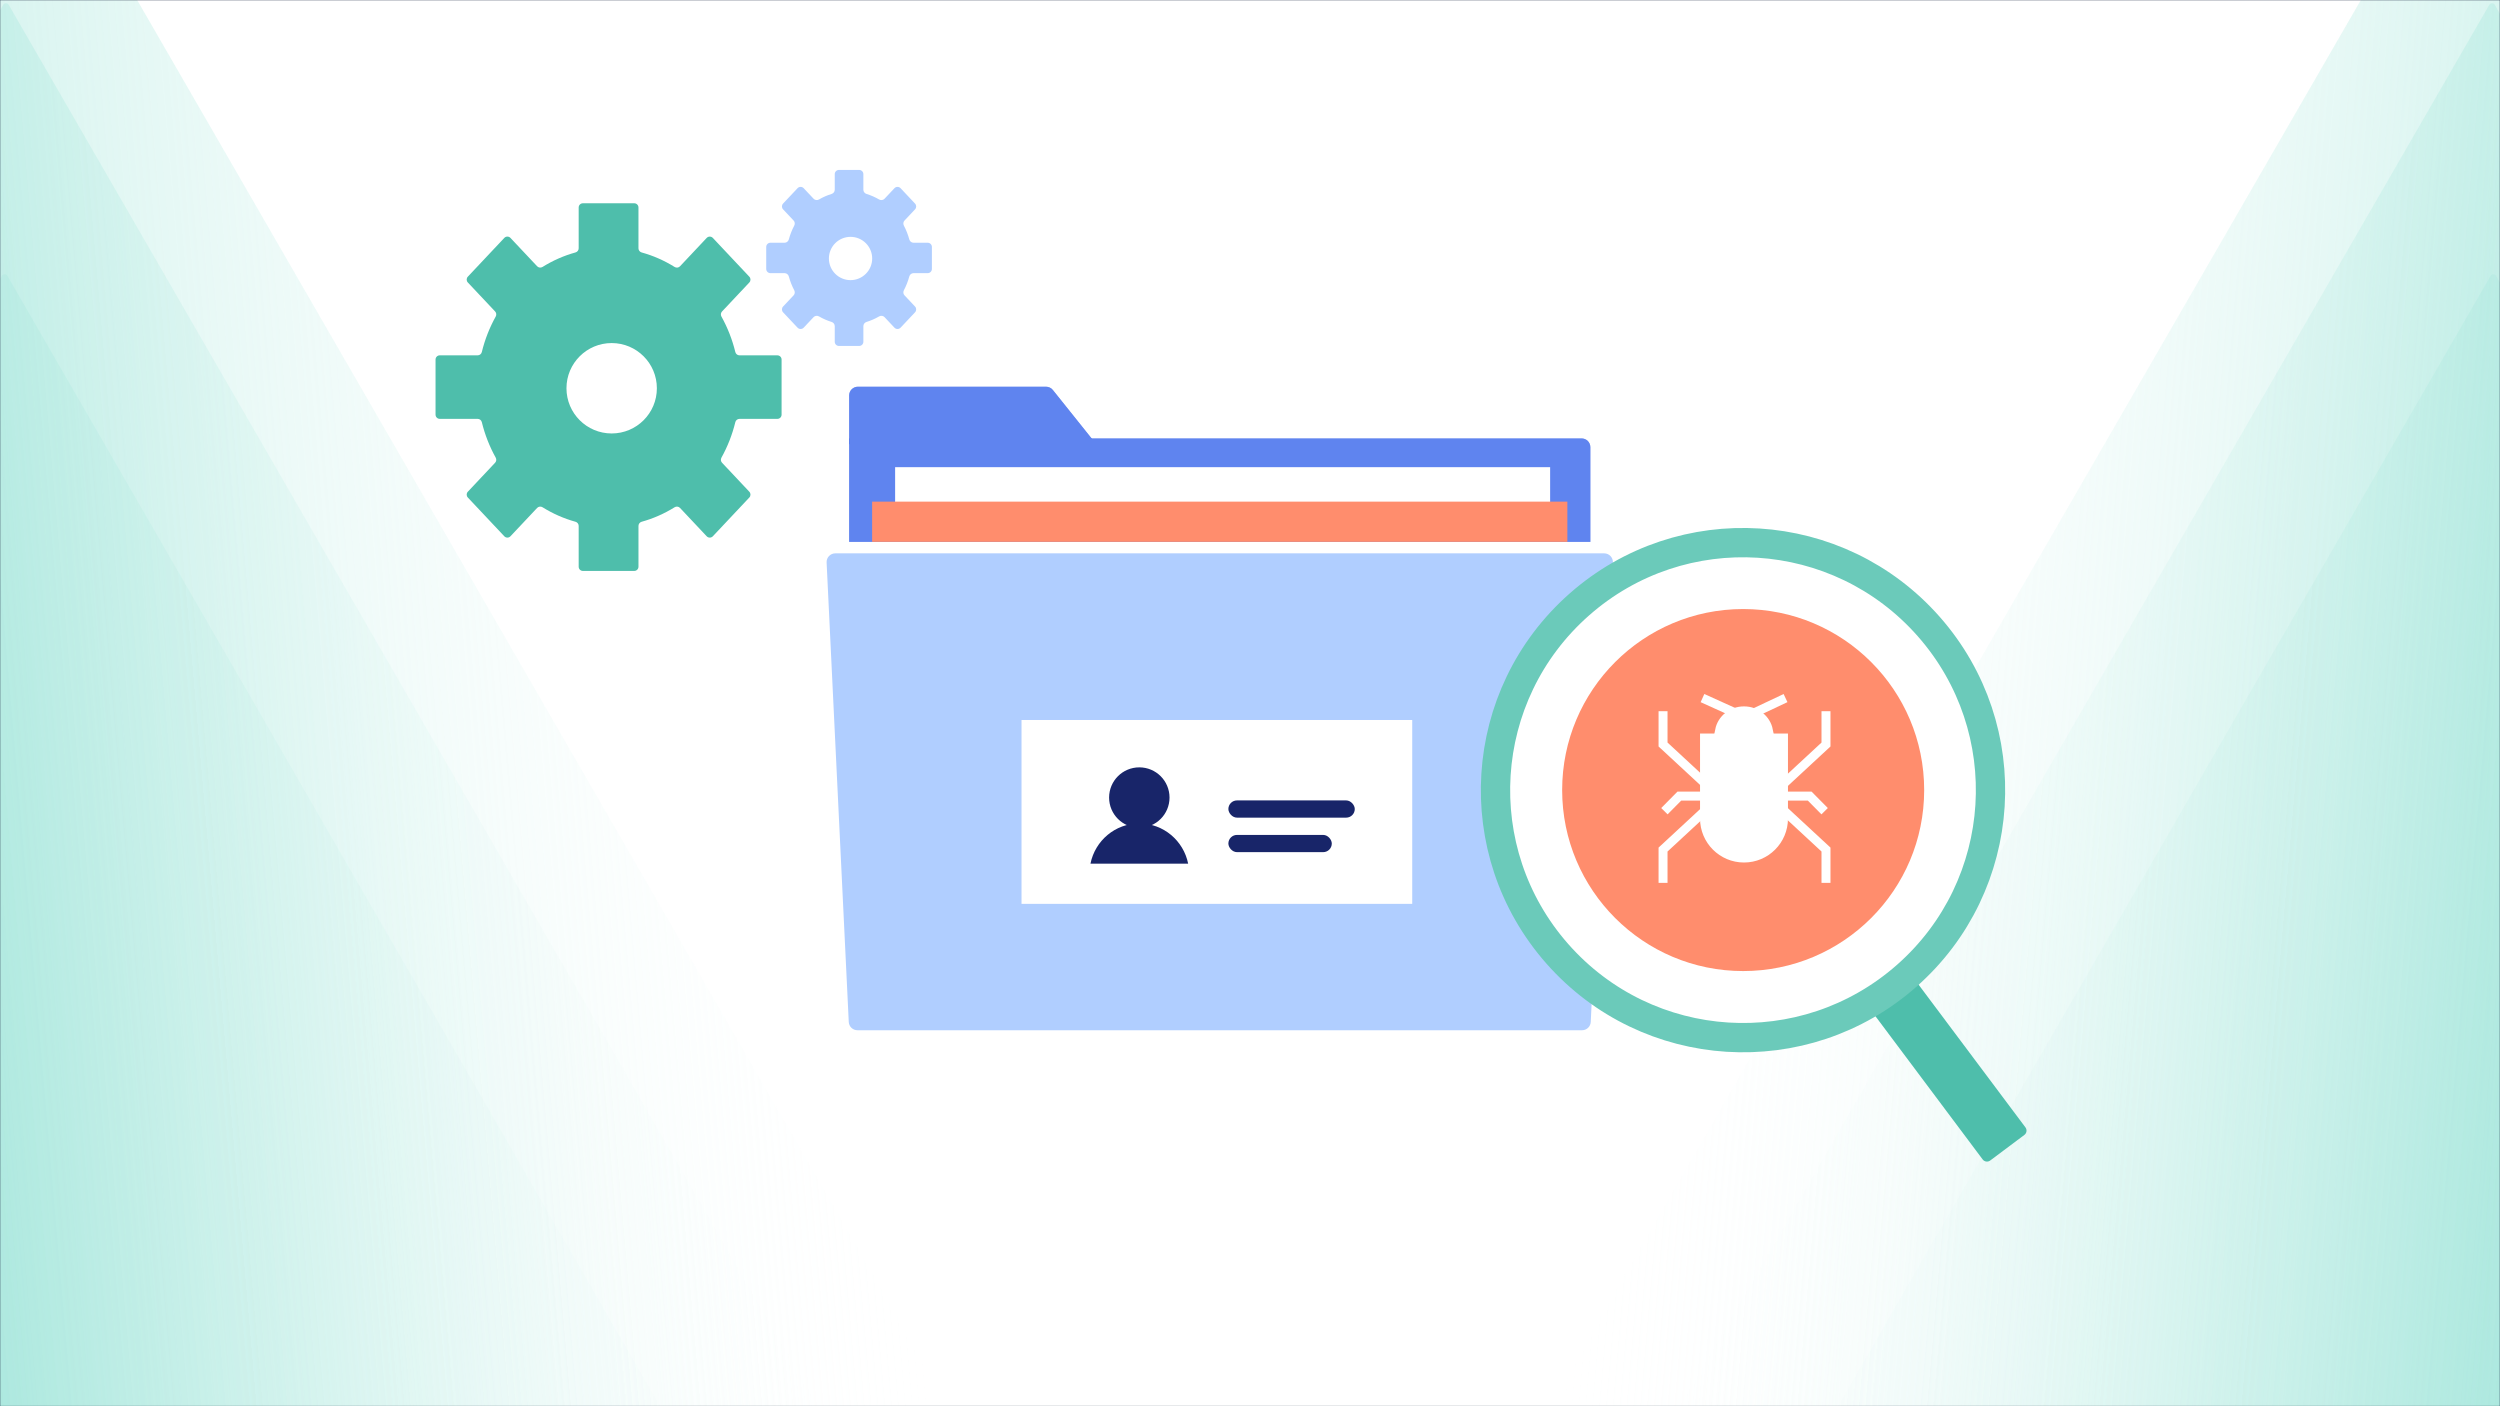 <svg width="1280" height="720" viewBox="0 0 1280 720" fill="none" xmlns="http://www.w3.org/2000/svg">
<g clip-path="url(#clip0_5495_152)">
<rect width="1280" height="720" fill="#23334C"/>
<mask id="mask0_5495_152" style="mask-type:alpha" maskUnits="userSpaceOnUse" x="0" y="0" width="1280" height="720">
<rect width="1280" height="720" fill="white"/>
</mask>
<g mask="url(#mask0_5495_152)">
<rect width="1280" height="720" fill="white"/>
<path d="M1275.18 141.252C1275.8 140.171 1277.37 140.171 1277.99 141.252L1731.74 927.173C1732.37 928.255 1731.59 929.607 1730.34 929.607H822.833C821.584 929.607 820.804 928.255 821.428 927.173L1275.18 141.252Z" fill="url(#paint0_linear_5495_152)"/>
<path d="M1274.52 2.469C1275.14 1.387 1276.71 1.387 1277.33 2.469L1731.08 788.39C1731.71 789.471 1730.93 790.824 1729.68 790.824H822.173C820.924 790.824 820.143 789.471 820.768 788.39L1274.52 2.469Z" fill="url(#paint1_linear_5495_152)"/>
<path d="M1274.2 -113.34C1274.83 -114.421 1276.39 -114.421 1277.01 -113.34L1780.08 758.005C1780.71 759.086 1779.93 760.438 1778.68 760.438H772.535C771.286 760.438 770.506 759.086 771.13 758.005L1274.2 -113.34Z" fill="url(#paint2_linear_5495_152)"/>
<path d="M3.803 141.252C3.178 140.171 1.617 140.171 0.992 141.252L-452.759 927.173C-453.384 928.255 -452.603 929.607 -451.354 929.607H456.149C457.398 929.607 458.179 928.255 457.554 927.173L3.803 141.252Z" fill="url(#paint3_linear_5495_152)"/>
<path d="M4.463 2.469C3.838 1.387 2.277 1.387 1.652 2.469L-452.099 788.39C-452.724 789.471 -451.943 790.824 -450.694 790.824H456.809C458.058 790.824 458.839 789.471 458.214 788.39L4.463 2.469Z" fill="url(#paint4_linear_5495_152)"/>
<path d="M4.781 -113.34C4.157 -114.421 2.596 -114.421 1.971 -113.34L-501.1 758.005C-501.724 759.086 -500.943 760.438 -499.694 760.438H506.447C507.696 760.438 508.477 759.086 507.852 758.005L4.781 -113.34Z" fill="url(#paint5_linear_5495_152)"/>
</g>
<path d="M434.768 202.462C434.768 199.998 436.765 198 439.229 198H535.586C536.941 198 538.223 198.616 539.07 199.675L561.265 227.418H434.768V202.462Z" fill="#2A53E5"/>
<path d="M434.768 224.479H809.797C812.262 224.479 814.259 226.476 814.259 228.94V277.431H434.768V224.479Z" fill="#2A53E5"/>
<path fill-rule="evenodd" clip-rule="evenodd" d="M439.229 198C436.765 198 434.768 199.998 434.768 202.462V224.479V227.418V277.431H814.259V228.941C814.259 226.477 812.262 224.479 809.797 224.479H558.914L539.07 199.675C538.223 198.616 536.941 198 535.586 198H439.229Z" fill="#B0CEFF" fill-opacity="0.4"/>
<path d="M458.303 239.193L793.667 239.193V274.495H458.303L458.303 239.193Z" fill="white"/>
<path d="M446.533 256.836H802.49V277.429H446.533V256.836Z" fill="#FF8D6D"/>
<g filter="url(#filter0_b_5495_152)">
<path d="M423.225 287.991C423.103 285.445 425.133 283.314 427.682 283.314H821.344C823.892 283.314 825.923 285.445 825.801 287.991L814.463 523.236C814.349 525.614 812.388 527.483 810.007 527.483H439.019C436.638 527.483 434.677 525.614 434.563 523.236L423.225 287.991Z" fill="#B0CEFF"/>
</g>
<g filter="url(#filter1_b_5495_152)">
<path d="M625.98 421.578C617.278 416.556 608.334 409.002 608.334 398.512C608.334 388.011 623.778 384.114 625.98 399.214C628.191 384.097 643.636 388.013 643.636 398.512C643.636 409.002 634.682 416.556 625.98 421.578Z" fill="#2A53E5"/>
<path d="M625.98 421.578C617.278 416.556 608.334 409.002 608.334 398.512C608.334 388.011 623.778 384.114 625.98 399.214C628.191 384.097 643.636 388.013 643.636 398.512C643.636 409.002 634.682 416.556 625.98 421.578Z" stroke="#2A53E5" stroke-width="2.231"/>
</g>
<rect x="523.021" y="368.637" width="200.042" height="94.137" fill="white"/>
<path d="M583.328 421.591C590.639 421.591 596.566 415.665 596.566 408.353C596.566 401.042 590.639 395.115 583.328 395.115C576.017 395.115 570.09 401.042 570.09 408.353C570.09 415.665 576.017 421.591 583.328 421.591Z" fill="#182569" stroke="#182569" stroke-width="4.462" stroke-linecap="round" stroke-linejoin="round"/>
<path d="M583.328 421.594C570.983 421.594 560.686 430.437 558.322 442.186H608.333C605.969 430.437 595.672 421.594 583.328 421.594Z" fill="#182569"/>
<rect x="628.926" y="427.475" width="52.952" height="8.825" rx="4.413" fill="#182569"/>
<rect x="628.928" y="409.811" width="64.719" height="8.825" rx="4.413" fill="#182569"/>
<path fill-rule="evenodd" clip-rule="evenodd" d="M296.282 269.254C296.282 268.263 295.606 267.404 294.652 267.14C288.737 265.505 283.086 263.02 277.785 259.719C276.895 259.164 275.733 259.296 275.014 260.06L261.349 274.579C260.498 275.483 259.061 275.483 258.21 274.579L239.522 254.721C238.742 253.891 238.742 252.597 239.523 251.767L253.506 236.909C254.161 236.213 254.277 235.171 253.812 234.335C250.638 228.626 248.252 222.534 246.693 216.148C246.452 215.165 245.58 214.46 244.568 214.46H225.155C223.965 214.46 223 213.495 223 212.305V184.086C223 182.896 223.965 181.931 225.155 181.931H244.567C245.58 181.931 246.452 181.226 246.692 180.242C248.249 173.856 250.636 167.764 253.812 162.053C254.277 161.217 254.161 160.174 253.506 159.478L239.523 144.621C238.742 143.791 238.742 142.497 239.522 141.667L258.21 121.809C259.061 120.904 260.498 120.904 261.349 121.808L275.015 136.328C275.733 137.092 276.895 137.224 277.785 136.67C283.086 133.371 288.737 130.886 294.652 129.251C295.606 128.987 296.282 128.128 296.282 127.138V106.229C296.282 105.039 297.247 104.074 298.437 104.074H324.736C325.926 104.074 326.891 105.039 326.891 106.229V127.145C326.891 128.135 327.567 128.995 328.522 129.258C334.442 130.893 340.091 133.378 345.391 136.68C346.282 137.234 347.444 137.102 348.163 136.339L361.828 121.816C362.679 120.912 364.116 120.912 364.967 121.816L383.658 141.674C384.439 142.504 384.439 143.799 383.658 144.628L369.674 159.486C369.019 160.182 368.904 161.225 369.368 162.06C372.542 167.769 374.928 173.864 376.488 180.247C376.728 181.23 377.6 181.935 378.612 181.935H398.018C399.209 181.935 400.173 182.9 400.173 184.09V212.309C400.173 213.499 399.209 214.464 398.018 214.464H378.609C377.597 214.464 376.724 215.169 376.484 216.152C374.925 222.535 372.539 228.629 369.368 234.335C368.904 235.171 369.019 236.213 369.674 236.909L383.658 251.767C384.439 252.597 384.439 253.891 383.658 254.721L364.97 274.579C364.12 275.483 362.683 275.483 361.832 274.579L348.166 260.059C347.447 259.296 346.286 259.164 345.396 259.717C340.092 263.017 334.441 265.505 328.525 267.14C327.571 267.404 326.895 268.263 326.895 269.254V290.166C326.895 291.356 325.93 292.321 324.74 292.321H298.437C297.247 292.321 296.282 291.356 296.282 290.166V269.254ZM313.175 221.933C325.956 221.933 336.317 211.572 336.317 198.79C336.317 186.009 325.956 175.648 313.175 175.648C300.394 175.648 290.033 186.009 290.033 198.79C290.033 211.572 300.394 221.933 313.175 221.933Z" fill="#4EBEAB"/>
<path fill-rule="evenodd" clip-rule="evenodd" d="M427.39 166.966C427.39 165.975 426.712 165.12 425.766 164.829C423.536 164.142 421.388 163.2 419.344 162.01C418.438 161.482 417.277 161.61 416.559 162.374L411.482 167.768C410.631 168.672 409.194 168.672 408.343 167.768L400.938 159.899C400.157 159.069 400.157 157.774 400.938 156.945L406.333 151.213C406.988 150.517 407.1 149.475 406.656 148.629C405.473 146.376 404.542 144.004 403.872 141.535C403.607 140.558 402.738 139.852 401.726 139.852H394.458C393.268 139.852 392.303 138.887 392.303 137.697L392.303 126.433C392.303 125.242 393.268 124.278 394.458 124.278L401.725 124.278C402.738 124.278 403.607 123.571 403.872 122.594C404.541 120.125 405.472 117.753 406.656 115.499C407.1 114.653 406.988 113.611 406.333 112.915L400.938 107.183C400.157 106.354 400.157 105.059 400.938 104.229L408.343 96.36C409.194 95.456 410.631 95.456 411.482 96.36L416.559 101.754C417.278 102.518 418.437 102.646 419.344 102.119C421.388 100.93 423.536 99.987 425.766 99.301C426.712 99.01 427.39 98.154 427.39 97.164V89.155C427.39 87.965 428.355 87 429.545 87H439.89C441.08 87 442.045 87.965 442.045 89.155V97.167C442.045 98.158 442.723 99.013 443.67 99.304C445.901 99.991 448.048 100.933 450.093 102.123C450.999 102.651 452.16 102.523 452.878 101.759L457.955 96.364C458.806 95.46 460.243 95.46 461.094 96.364L468.5 104.233C469.281 105.063 469.281 106.357 468.5 107.187L463.105 112.919C462.45 113.615 462.338 114.656 462.782 115.502C463.965 117.756 464.897 120.129 465.566 122.597C465.832 123.573 466.7 124.279 467.712 124.279H474.977C476.168 124.279 477.132 125.244 477.132 126.434V137.699C477.132 138.889 476.168 139.854 474.977 139.854H467.711C466.699 139.854 465.83 140.56 465.565 141.537C464.895 144.004 463.964 146.377 462.782 148.629C462.338 149.475 462.45 150.517 463.105 151.212L468.5 156.945C469.281 157.774 469.281 159.069 468.501 159.899L461.095 167.768C460.244 168.672 458.808 168.672 457.957 167.768L452.879 162.373C452.161 161.61 451.001 161.481 450.095 162.008C448.05 163.199 445.901 164.142 443.671 164.829C442.724 165.12 442.047 165.975 442.047 166.966V174.976C442.047 176.167 441.082 177.132 439.892 177.132H429.545C428.355 177.132 427.39 176.167 427.39 174.976V166.966ZM435.477 143.429C441.597 143.429 446.558 138.468 446.558 132.348C446.558 126.229 441.597 121.268 435.477 121.268C429.358 121.268 424.397 126.229 424.397 132.348C424.397 138.468 429.358 143.429 435.477 143.429Z" fill="#B0CEFF"/>
<path fill-rule="evenodd" clip-rule="evenodd" d="M957.407 511.936C956.186 512.85 955.938 514.58 956.851 515.8L1015.12 593.63C1016.03 594.851 1017.76 595.099 1018.98 594.186L1036.47 581.09C1037.69 580.176 1037.94 578.446 1037.03 577.226L978.764 499.396C977.85 498.175 976.12 497.927 974.9 498.84L957.407 511.936Z" fill="#4EBEAB"/>
<circle cx="134.266" cy="134.266" r="126.763" transform="matrix(0.75 -0.661 -0.661 -0.75 880.471 594)" fill="white" stroke="#6BCABA" stroke-width="15.008"/>
<g filter="url(#filter2_b_5495_152)">
<circle cx="892.5" cy="404.507" r="92.678" transform="rotate(180 892.5 404.507)" fill="#FF8D6D"/>
</g>
<path d="M872.715 377.871L913.145 377.871L913.145 419.095C913.145 430.26 904.095 439.31 892.93 439.31C881.766 439.31 872.715 430.26 872.715 419.095L872.715 377.871Z" fill="white" stroke="white" stroke-width="4.594"/>
<path d="M905.414 373.856L880.446 373.856C881.562 368.274 886.668 363.969 892.93 363.969C899.192 363.969 904.298 368.274 905.414 373.856Z" fill="white" stroke="white" stroke-width="4.594"/>
<path d="M871.67 357.418L893.37 367.235L914.193 357.418" stroke="white" stroke-width="4.594"/>
<path d="M851.479 364.127L851.479 381.193L873.379 401.479" stroke="white" stroke-width="4.594"/>
<path d="M851.479 452.037L851.479 434.971L873.379 414.685" stroke="white" stroke-width="4.594"/>
<path d="M852.174 415.332L859.822 407.604L873.379 407.604" stroke="white" stroke-width="4.594"/>
<path d="M934.906 364.127L934.906 381.193L913.005 401.479" stroke="white" stroke-width="4.594"/>
<path d="M934.906 452.037L934.906 434.971L913.005 414.685" stroke="white" stroke-width="4.594"/>
<path d="M934.211 415.332L926.563 407.604L913.005 407.604" stroke="white" stroke-width="4.594"/>
</g>
<defs>
<filter id="filter0_b_5495_152" x="418.759" y="278.853" width="411.509" height="253.093" filterUnits="userSpaceOnUse" color-interpolation-filters="sRGB">
<feFlood flood-opacity="0" result="BackgroundImageFix"/>
<feGaussianBlur in="BackgroundImageFix" stdDeviation="2.231"/>
<feComposite in2="SourceAlpha" operator="in" result="effect1_backgroundBlur_5495_152"/>
<feBlend mode="normal" in="SourceGraphic" in2="effect1_backgroundBlur_5495_152" result="shape"/>
</filter>
<filter id="filter1_b_5495_152" x="602.757" y="383.642" width="46.455" height="43.687" filterUnits="userSpaceOnUse" color-interpolation-filters="sRGB">
<feFlood flood-opacity="0" result="BackgroundImageFix"/>
<feGaussianBlur in="BackgroundImageFix" stdDeviation="2.231"/>
<feComposite in2="SourceAlpha" operator="in" result="effect1_backgroundBlur_5495_152"/>
<feBlend mode="normal" in="SourceGraphic" in2="effect1_backgroundBlur_5495_152" result="shape"/>
</filter>
<filter id="filter2_b_5495_152" x="796.883" y="308.891" width="191.234" height="191.234" filterUnits="userSpaceOnUse" color-interpolation-filters="sRGB">
<feFlood flood-opacity="0" result="BackgroundImageFix"/>
<feGaussianBlur in="BackgroundImageFix" stdDeviation="1.47"/>
<feComposite in2="SourceAlpha" operator="in" result="effect1_backgroundBlur_5495_152"/>
<feBlend mode="normal" in="SourceGraphic" in2="effect1_backgroundBlur_5495_152" result="shape"/>
</filter>
<linearGradient id="paint0_linear_5495_152" x1="1654.2" y1="795.324" x2="855.069" y2="726.19" gradientUnits="userSpaceOnUse">
<stop stop-color="#58D1BD"/>
<stop offset="1" stop-color="white" stop-opacity="0"/>
</linearGradient>
<linearGradient id="paint1_linear_5495_152" x1="1653.54" y1="656.54" x2="854.409" y2="587.407" gradientUnits="userSpaceOnUse">
<stop stop-color="#58D1BD"/>
<stop offset="1" stop-color="white" stop-opacity="0"/>
</linearGradient>
<linearGradient id="paint2_linear_5495_152" x1="1694.02" y1="611.65" x2="808.557" y2="535.048" gradientUnits="userSpaceOnUse">
<stop stop-color="#58D1BD"/>
<stop offset="1" stop-color="white" stop-opacity="0"/>
</linearGradient>
<linearGradient id="paint3_linear_5495_152" x1="-375.222" y1="795.324" x2="423.913" y2="726.19" gradientUnits="userSpaceOnUse">
<stop stop-color="#58D1BD"/>
<stop offset="1" stop-color="white" stop-opacity="0"/>
</linearGradient>
<linearGradient id="paint4_linear_5495_152" x1="-374.562" y1="656.54" x2="424.573" y2="587.407" gradientUnits="userSpaceOnUse">
<stop stop-color="#58D1BD"/>
<stop offset="1" stop-color="white" stop-opacity="0"/>
</linearGradient>
<linearGradient id="paint5_linear_5495_152" x1="-415.035" y1="611.65" x2="470.425" y2="535.048" gradientUnits="userSpaceOnUse">
<stop stop-color="#58D1BD"/>
<stop offset="1" stop-color="white" stop-opacity="0"/>
</linearGradient>
<clipPath id="clip0_5495_152">
<rect width="1280" height="720" fill="white"/>
</clipPath>
</defs>
</svg>
